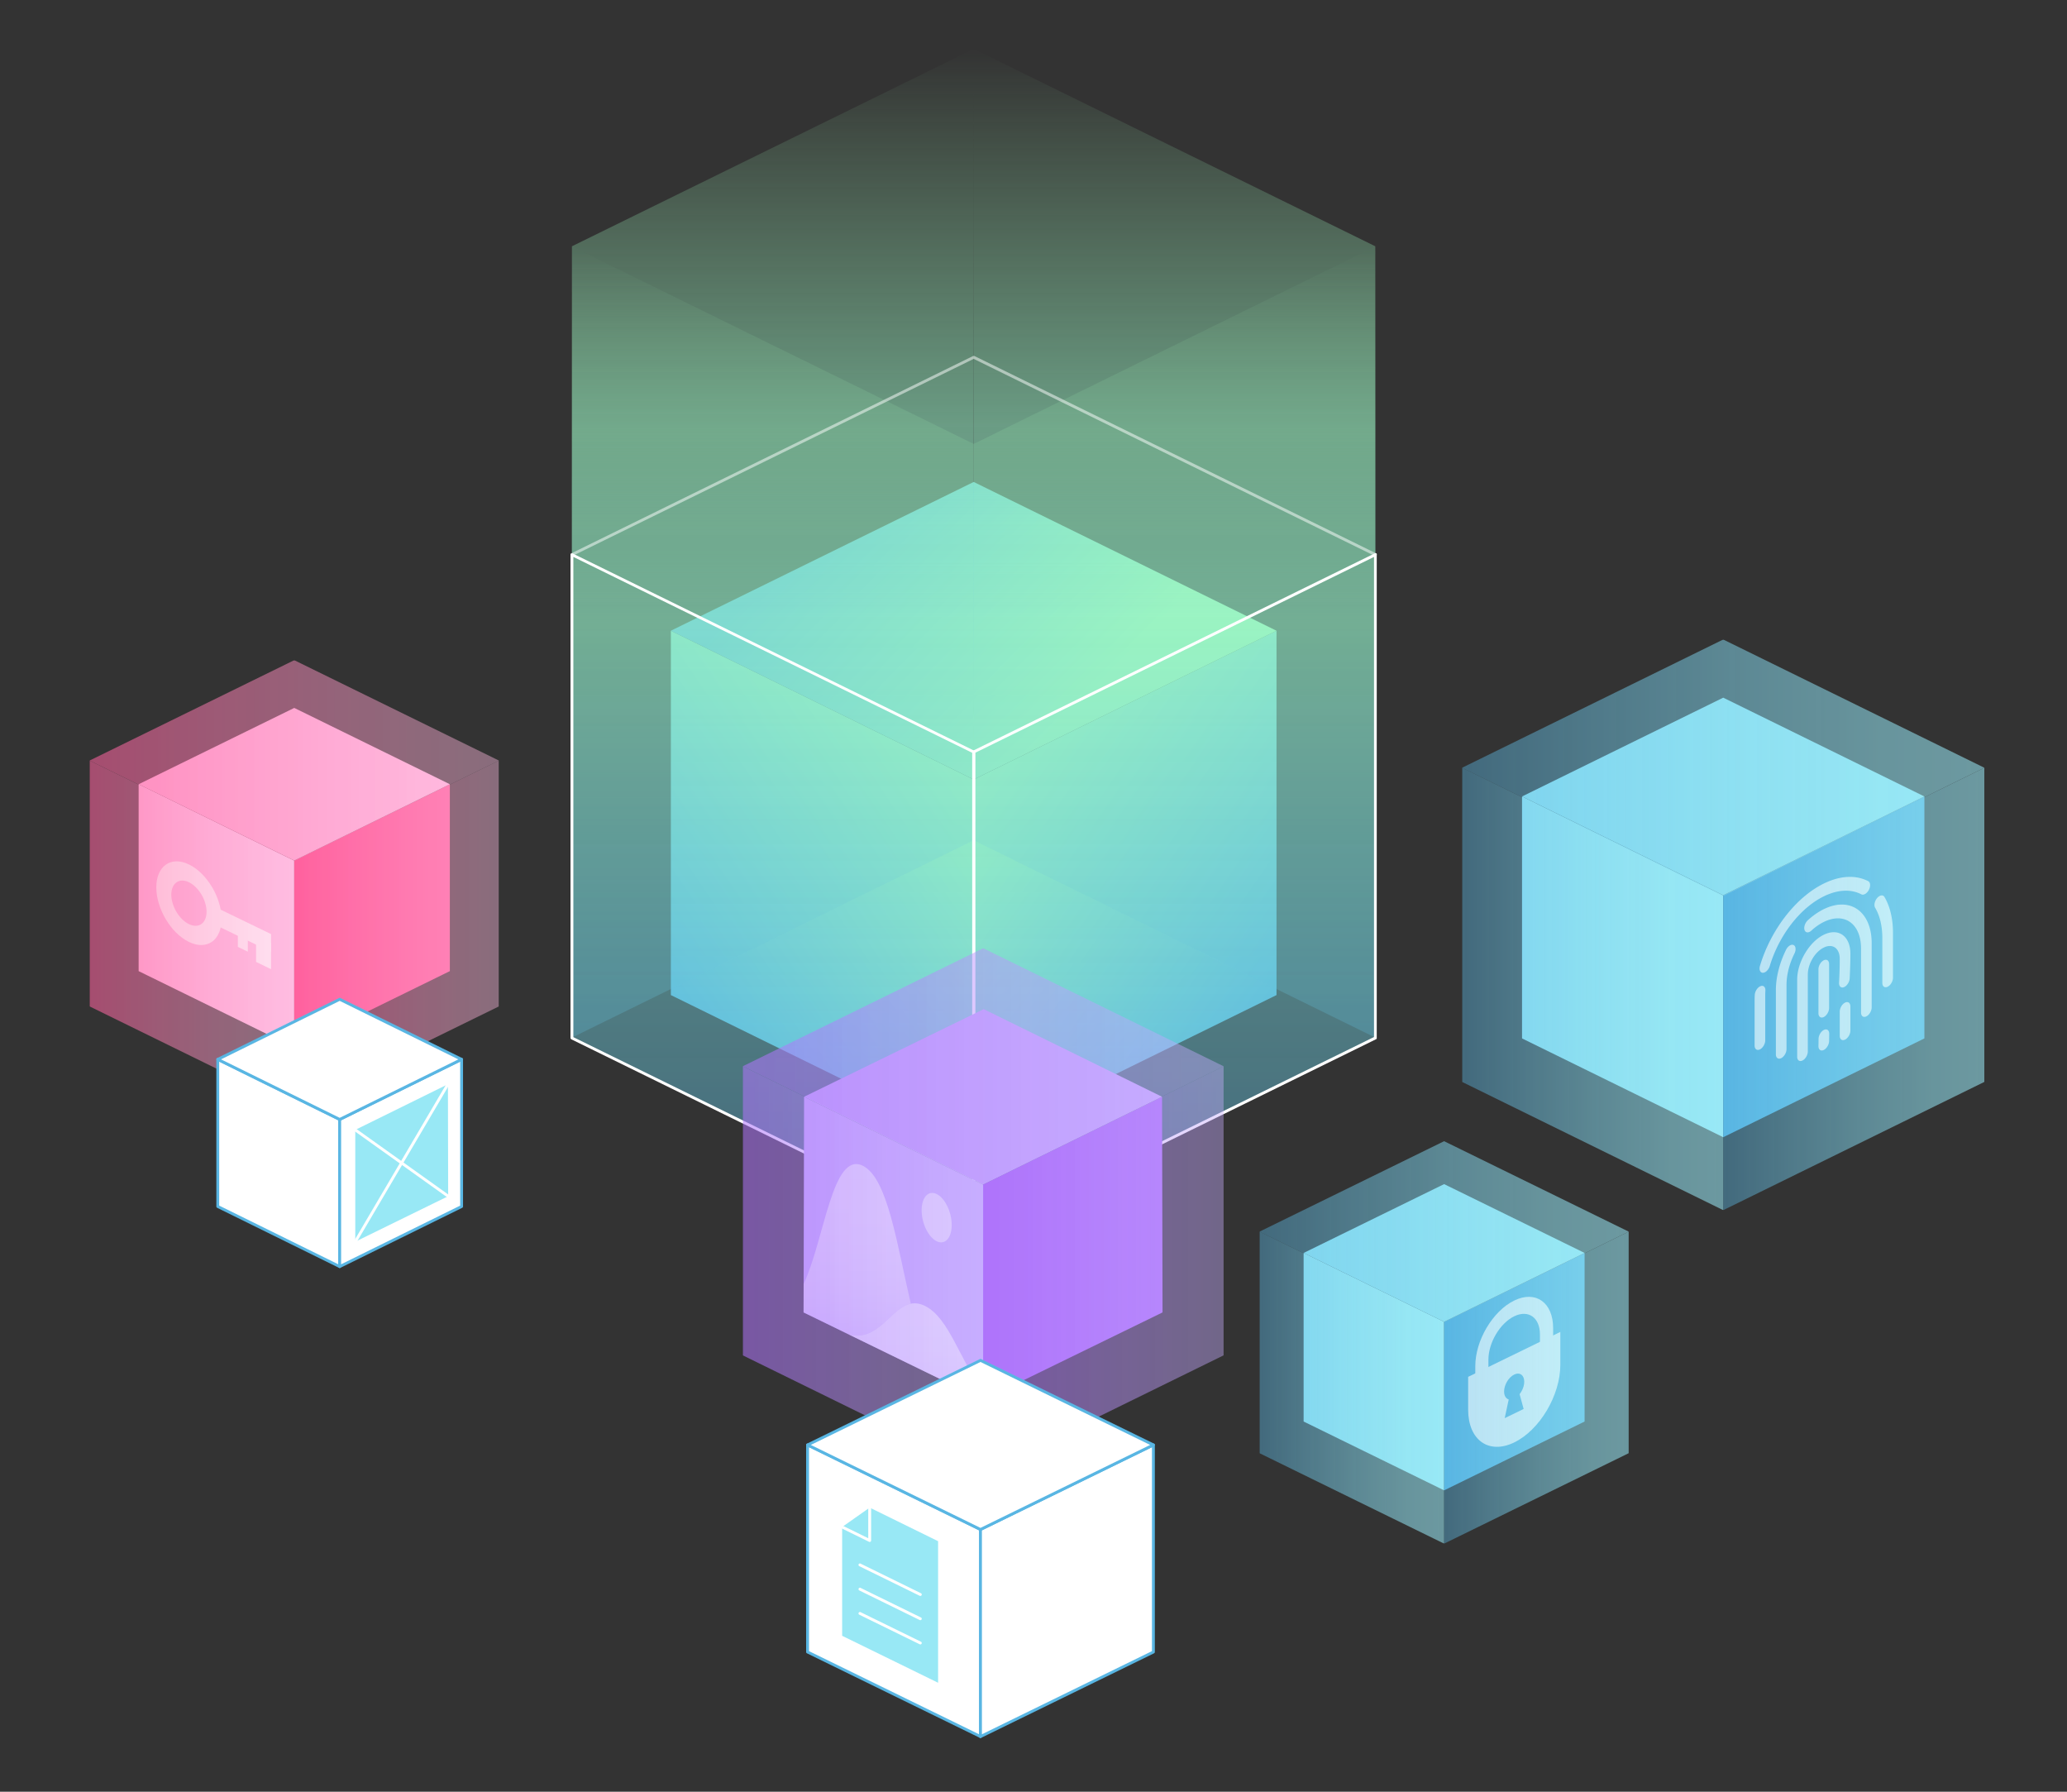 <svg xmlns="http://www.w3.org/2000/svg" viewBox="0 0 3000 2600" width="3000" height="2600"><rect x="0" y="0" width="3000" height="2600" fill="#333333" stroke="none"/><g transform="translate(828.0 70.0) rotate(0.0 585.0 862.0) scale(2.084 2.084)"><svg width="561.5" height="827.1" viewBox="0 0 561.5 827.1"><linearGradient id="a"><stop offset="0" stop-color="#59b6e3"/><stop offset="1" stop-color="#a6ffbb"/></linearGradient><linearGradient xmlns:xlink="http://www.w3.org/1999/xlink" id="c" gradientUnits="userSpaceOnUse" x1="66.872" x2="280.987" xlink:href="#a" y1="657.452" y2="512.924"/><linearGradient xmlns:xlink="http://www.w3.org/1999/xlink" id="d" gradientUnits="userSpaceOnUse" x1="497.476" x2="282.023" xlink:href="#a" y1="661.645" y2="511.765"/><linearGradient xmlns:xlink="http://www.w3.org/1999/xlink" id="e" gradientUnits="userSpaceOnUse" x1="189.925" x2="343.821" xlink:href="#a" y1="316.312" y2="467.531"/><linearGradient id="b"><stop offset=".005" stop-color="#59b6e3" stop-opacity=".6"/><stop offset=".617" stop-color="#96efc4" stop-opacity=".8"/><stop offset="1" stop-color="#a6ffbb" stop-opacity="0"/></linearGradient><linearGradient xmlns:xlink="http://www.w3.org/1999/xlink" id="f" gradientTransform="matrix(-1 0 0 -1 519.629 7910.346)" gradientUnits="userSpaceOnUse" x1="98.974" x2="98.974" xlink:href="#b" y1="7221.459" y2="7909.846"/><linearGradient xmlns:xlink="http://www.w3.org/1999/xlink" id="g" gradientTransform="matrix(-1 0 0 -1 519.629 7910.346)" gradientUnits="userSpaceOnUse" x1="378.744" x2="378.744" xlink:href="#b" y1="7221.459" y2="7909.846"/><linearGradient xmlns:xlink="http://www.w3.org/1999/xlink" id="h" gradientUnits="userSpaceOnUse" x1="140.885" x2="140.885" xlink:href="#b" y1="826.448" y2="138.061"/><linearGradient xmlns:xlink="http://www.w3.org/1999/xlink" id="i" gradientUnits="userSpaceOnUse" x1="420.655" x2="420.655" xlink:href="#b" y1="826.448" y2="138.061"/><path d="M280.8 762.9 69.9 659.3V405.6l210.9 103.6z" fill="url(#c)"/><path d="M491.7 659.3 280.8 762.9V509.2l210.9-103.6z" fill="url(#d)"/><path d="M280.8 302 69.9 405.6l210.9 103.6 210.9-103.6z" fill="url(#e)"/><g opacity=".7"><path d="m280.8.5 279.7 137.4v551L280.8 551.5z" fill="url(#f)"/><path d="M1 137.9 280.8.5v551L1 688.9z" fill="url(#g)"/><path d="M280.8 826.4 1 689V138.1l279.8 137.4z" fill="url(#h)"/><path d="M560.5 689 280.8 826.4V275.5l279.7-137.4z" fill="url(#i)"/></g><g fill="#fff"><path d="M280.8 827.6c-.2 0-.3 0-.4-.1L.6 690.1c-.3-.2-.6-.5-.6-.9V352.6c0-.3.2-.7.5-.8s.7-.2 1 0l279.8 137.4c.3.2.6.5.6.9v336.6c0 .3-.2.7-.5.8s-.4.1-.6.1zM2 688.6 279.8 825V490.6L2 354.2z"/><path d="M280.8 827.6c-.2 0-.4-.1-.5-.2-.3-.2-.5-.5-.5-.8V490c0-.4.2-.7.6-.9l279.8-137.4c.3-.2.7-.1 1 0 .3.2.5.5.5.8v336.6c0 .4-.2.7-.6.9L281.2 827.5c-.1.1-.3.1-.4.1zm1-337V825l277.8-136.5V354.2z"/><path d="M560.5 353.6c-.1 0-.3 0-.4-.1L280.8 216.3 1.4 353.5c-.5.2-1.1 0-1.3-.5s0-1.1.5-1.3l279.8-137.4c.3-.1.6-.1.9 0L561 351.7c.5.2.7.8.5 1.3-.2.4-.6.6-1 .6z" opacity=".5"/></g></svg></g><g transform="translate(130.0 958.0) rotate(0.0 297.0 324.0) scale(2.098 2.094)"><svg width="283.182" height="309.474" viewBox="0 0 283.182 309.474"><linearGradient id="j" gradientUnits="userSpaceOnUse" x1="0" x2="141.591" y1="189.515" y2="189.515"><stop offset="0" stop-color="#ff619e" stop-opacity=".8"/><stop offset="1" stop-color="#ffbde2" stop-opacity=".6"/></linearGradient><linearGradient xmlns:xlink="http://www.w3.org/1999/xlink" id="k" x1="141.591" x2="283.182" xlink:href="#j"/><linearGradient xmlns:xlink="http://www.w3.org/1999/xlink" id="l" x2="283.182" xlink:href="#j" y1="69.556" y2="69.556"/><path d="m141.591 268.361-107.644-52.88V85.963l107.644 52.88z" fill="#ffbde2"/><path d="m249.236 215.481-107.645 52.88V138.843l107.645-52.88z" fill="#ff619e"/><path d="M141.591 33.084 33.947 85.963l107.644 52.88 107.645-52.88z" fill="#ffbde2"/><g fill="#fff"><path d="M68.739 195.245c-12.444-6.044-22.568-23.005-22.568-37.809s10.124-21.931 22.568-15.887c12.445 6.044 22.569 23.005 22.569 37.809s-10.124 21.93-22.569 15.886zm0-41.357c-6.725-3.266-12.196.585-12.196 8.586s5.471 17.166 12.196 20.432 12.197-.584 12.197-8.585-5.471-17.167-12.197-20.433z"/><path d="m125.545 202.157-39.424-19.148v-12.338l39.424 19.147z"/><path d="m125.545 214.127-10.372-5.038v-18.123l10.372 5.037zm-16.081-12.125-6.865-3.334v-12.656l6.865 3.333z"/></g><g opacity=".7"><path d="M141.591 309.474 0 239.918V69.556l141.591 69.555z" fill="url(#j)"/><path d="m283.182 239.918-141.591 69.556V139.111l141.591-69.555z" fill="url(#k)"/><path d="M141.591 0 0 69.556l141.591 69.555 141.591-69.555z" fill="url(#l)"/></g></svg></g><g transform="translate(1078.0 1376.0) rotate(0.0 349.0 381.0) scale(2.069 2.067)"><svg width="337.338" height="368.658" viewBox="0 0 337.338 368.658"><linearGradient id="m"><stop offset="0" stop-color="#fff" stop-opacity="0"/><stop offset=".031" stop-color="#fff" stop-opacity=".052"/><stop offset=".146" stop-color="#fff" stop-opacity=".223"/><stop offset=".266" stop-color="#fff" stop-opacity=".37"/><stop offset=".391" stop-color="#fff" stop-opacity=".49"/><stop offset=".521" stop-color="#fff" stop-opacity=".583"/><stop offset=".659" stop-color="#fff" stop-opacity=".649"/><stop offset=".81" stop-color="#fff" stop-opacity=".688"/><stop offset="1" stop-color="#fff" stop-opacity=".7"/></linearGradient><linearGradient xmlns:xlink="http://www.w3.org/1999/xlink" id="n" gradientUnits="userSpaceOnUse" x1="80.289" x2="80.289" xlink:href="#m" y1="319.846" y2="151.514"/><linearGradient xmlns:xlink="http://www.w3.org/1999/xlink" id="p" x1="105.247" x2="105.247" xlink:href="#n" y1="360.337" y2="152.506"/><linearGradient xmlns:xlink="http://www.w3.org/1999/xlink" id="q" gradientUnits="userSpaceOnUse" x1="121.613" x2="121.613" xlink:href="#m" y1="360.323" y2="244.063"/><linearGradient id="o" gradientUnits="userSpaceOnUse" x1="0" x2="168.669" y1="225.758" y2="225.758"><stop offset="0" stop-color="#ae73fb" stop-opacity=".8"/><stop offset="1" stop-color="#c7aeff" stop-opacity=".6"/></linearGradient><linearGradient xmlns:xlink="http://www.w3.org/1999/xlink" id="r" x1="168.669" x2="337.338" xlink:href="#o"/><linearGradient xmlns:xlink="http://www.w3.org/1999/xlink" id="s" x2="337.338" xlink:href="#o" y1="82.858" y2="82.858"/><path d="m168.499 317.184 125.99-61.515-.341-151.392-125.649 61.725z" fill="#ae73fb"/><path d="M43.019 104.277 169.01 42.762l125.138 61.515-125.649 61.725z" fill="#c7aeff"/><path d="M168.669 317.184 42.678 255.669l.341-151.392 125.65 61.725z" fill="#c7aeff"/><path d="m42.678 255.669 31.878 15.564c20.756 5.133 29.245-18.895 43.343-21.696-9.715-41.494-16.198-88.261-33.695-96.847-21.393-10.497-26.892 51.948-41.48 82.998l-.045 19.981z" fill="url(#n)"/><path d="M135.937 301.202c-7.852-12.653-13.325-31.536-18.038-51.665-14.098 2.801-22.587 26.83-43.343 21.696z" fill="url(#p)"/><path d="M127.781 251.087c-3.66-1.79-6.897-2.143-9.882-1.55-14.098 2.801-22.587 26.83-43.343 21.696l61.381 29.969 32.732 15.981v-6.212c-16.068-20.911-23.761-51.507-40.888-59.884z" fill="url(#q)"/><path d="M146.596 194.305c-.004 9.152-4.732 14.257-10.563 11.399-5.832-2.858-10.555-12.599-10.548-21.753.007-9.151 4.739-14.248 10.567-11.387 5.827 2.86 10.547 12.592 10.543 21.742z" fill="#fff" opacity=".6"/><g opacity=".7"><path d="M168.669 368.658 0 285.8V82.858l168.669 82.857z" fill="url(#o)"/><path d="m337.338 285.8-168.669 82.858V165.715l168.669-82.857z" fill="url(#r)"/><path d="M168.669 0 0 82.858l168.669 82.857 168.669-82.857z" fill="url(#s)"/></g></svg></g><g transform="translate(314.0 1448.0) rotate(0.0 179.0 196.0) scale(2.07 2.076)"><svg width="172.964" height="188.837" viewBox="0 0 172.964 188.837"><path d="M86.482 187.837 1 145.845V42.993l85.482 41.992z" fill="#fff"/><path d="M86.482 188.837a.997.997 0 0 1-.441-.103L.559 146.742a1 1 0 0 1-.559-.897V42.993a1.001 1.001 0 0 1 1.441-.898l85.482 41.992a1 1 0 0 1 .559.897v102.852a1.001 1.001 0 0 1-1 1zM2 145.222l83.482 41.01V85.608L2 44.598z" fill="#59b6e3"/><path d="m171.964 145.845-85.482 41.992V84.985l85.482-41.992z" fill="#fff"/><path d="M86.482 188.837a1.001 1.001 0 0 1-1-1V84.985a1 1 0 0 1 .559-.897l85.482-41.992a.998.998 0 0 1 1.441.898v102.852a1 1 0 0 1-.559.897l-85.482 41.992a.997.997 0 0 1-.441.103zm1-103.229v100.624l83.482-41.01V44.598zm84.482 60.237h.01z" fill="#59b6e3"/><path d="M86.482 1 1 42.993l85.482 41.992 85.482-41.992z" fill="#fff"/><path d="M86.482 85.985a.99.99 0 0 1-.441-.103L.559 43.89a1 1 0 0 1 0-1.794L86.041.102a.998.998 0 0 1 .882 0l85.482 41.993a1 1 0 0 1 0 1.794L86.923 85.881c-.139.068-.29.103-.441.103zM3.268 42.993l83.214 40.878 83.214-40.878L86.482 2.114z" fill="#59b6e3"/><path d="m97.407 170.454 65.14-31.805-.176-78.273-64.964 31.913z" fill="#98e8f5"/><g fill="#fff"><path d="M162.546 139.649a.996.996 0 0 1-.579-.185l-65.14-46.36a1 1 0 0 1 1.16-1.63l65.14 46.36a1 1 0 0 1-.581 1.815z"/><path d="M97.406 171.454a1 1 0 0 1-.86-1.508L161.51 59.868a1 1 0 0 1 1.723 1.017L98.269 170.963a1 1 0 0 1-.862.492z"/></g></svg></g><g transform="translate(1170.0 1972.0) rotate(0.0 253.0 275.0) scale(2.08 2.07)"><svg width="243.313" height="265.718" viewBox="0 0 243.313 265.718"><path d="M121.657 264.718 1 205.446V60.272l120.657 59.272z" fill="#fff"/><path d="M121.657 265.718a1.01 1.01 0 0 1-.441-.102L.559 206.343a1 1 0 0 1-.559-.898V60.272a1.001 1.001 0 0 1 1.441-.898l120.657 59.272a1 1 0 0 1 .559.898v145.174a1.001 1.001 0 0 1-1 1zM2 204.823l118.657 58.289V120.166L2 61.877z" fill="#59b6e3"/><path d="m242.313 205.446-120.656 59.272V119.544l120.656-59.272z" fill="#fff"/><path d="M121.657 265.718a1 1 0 0 1-1-1V119.543c0-.381.217-.729.559-.898l120.657-59.272a1 1 0 0 1 1.441.898v145.174c0 .381-.217.729-.559.898l-120.657 59.272a.996.996 0 0 1-.441.102zm1-145.551v142.946l118.657-58.289V61.877l-118.657 58.289zm119.657 85.279h.01z" fill="#59b6e3"/><path d="M121.657 1 1 60.272l120.657 59.272 120.656-59.272z" fill="#fff"/><path d="M121.657 120.543c-.151 0-.302-.034-.441-.102L.559 61.169a1 1 0 0 1 0-1.795L121.216.102a.998.998 0 0 1 .882 0l120.657 59.272a1 1 0 0 1 0 1.796l-120.657 59.272c-.139.068-.29.102-.441.102zM3.268 60.272l118.389 58.158 118.389-58.158L121.657 2.114z" fill="#59b6e3"/><path d="m92.086 226.99-66.961-32.918v-76.263l19.226-13.615 47.735 23.555z" fill="#98e8f5"/><g fill="#fff"><path d="M79.683 166.131a.996.996 0 0 1-.441-.103l-42.133-20.756a1 1 0 1 1 .884-1.794l42.133 20.756a1 1 0 0 1-.443 1.897zm0 16.997a.996.996 0 0 1-.441-.103l-42.133-20.743a1 1 0 0 1 .884-1.794l42.133 20.743a1 1 0 0 1-.443 1.898zm0 16.998a.992.992 0 0 1-.44-.103L37.11 179.294a1 1 0 1 1 .883-1.795l42.133 20.729a1 1 0 0 1-.442 1.898zm-35.332-71.838a.998.998 0 0 1-.442-.103l-19.226-9.479a1 1 0 0 1 .884-1.794l17.784 8.768v-21.486a1 1 0 0 1 2 0v23.094a.997.997 0 0 1-1 1z"/></g></svg></g><g transform="translate(1828.0 1656.0) rotate(0.0 268.0 292.0) scale(2.112 2.106)"><svg width="253.74" height="277.299" viewBox="0 0 253.74 277.299"><linearGradient id="t" gradientUnits="userSpaceOnUse" x1="0" x2="126.87" y1="169.811" y2="169.811"><stop offset=".005" stop-color="#59b6e3" stop-opacity=".6"/><stop offset=".248" stop-color="#6fc8e9" stop-opacity=".673"/><stop offset=".54" stop-color="#85d9ef" stop-opacity=".743"/><stop offset=".8" stop-color="#93e4f3" stop-opacity=".785"/><stop offset="1" stop-color="#98e8f5" stop-opacity=".8"/></linearGradient><linearGradient xmlns:xlink="http://www.w3.org/1999/xlink" id="u" x1="126.87" x2="253.74" xlink:href="#t"/><linearGradient xmlns:xlink="http://www.w3.org/1999/xlink" id="v" x2="253.74" xlink:href="#t" y1="62.324" y2="62.324"/><path d="m126.87 240.586-96.542-47.425V77.001l96.542 47.426z" fill="#98e8f5"/><path d="m223.413 193.161-96.543 47.425V124.427l96.543-47.426z" fill="#59b6e3"/><path d="M126.87 29.575 30.328 77.001l96.542 47.426 96.543-47.426z" fill="#98e8f5"/><path d="M175.013 207.59c-17.476 8.482-31.618-1.641-31.618-22.596v-22.619l63.346-30.957v22.698c0 21.028-14.219 44.976-31.728 53.474z" fill="#fff"/><path d="m201.805 156.088-53.506 26.083v-27.189c0-17.676 11.974-37.933 26.714-45.166 14.764-7.245 26.792 1.275 26.792 19.003zm-44.486 10.847 35.423-17.289V133.25c0-11.731-7.957-17.375-17.728-12.585-9.761 4.784-17.694 18.198-17.694 29.906v16.364z" fill="#fff"/><path d="M181.944 165.746c0 4.594-3.104 9.829-6.931 11.693-3.826 1.863-6.926-.348-6.926-4.938s3.1-9.824 6.926-11.69c3.827-1.867 6.931.342 6.931 4.935z" fill="#59b6e3"/><path d="m178.059 171.752-6.091 2.968-3.462 16.117 13.019-6.333z" fill="#59b6e3"/><g opacity=".7"><path d="M126.87 277.299 0 214.974V62.324l126.87 62.324z" fill="url(#t)"/><path d="m253.74 214.974-126.87 62.325V124.648l126.87-62.324z" fill="url(#u)"/><path d="M126.87 0 0 62.324l126.87 62.324 126.87-62.324z" fill="url(#v)"/></g></svg></g><g transform="translate(2122.0 928.0) rotate(0.0 379.0 414.0) scale(2.088 2.087)"><svg width="363.07" height="396.778" viewBox="0 0 363.07 396.778"><linearGradient id="w" gradientUnits="userSpaceOnUse" x1="0" x2="181.535" y1="242.978" y2="242.978"><stop offset=".005" stop-color="#59b6e3" stop-opacity=".6"/><stop offset=".248" stop-color="#6fc8e9" stop-opacity=".673"/><stop offset=".54" stop-color="#85d9ef" stop-opacity=".743"/><stop offset=".8" stop-color="#93e4f3" stop-opacity=".785"/><stop offset="1" stop-color="#98e8f5" stop-opacity=".8"/></linearGradient><linearGradient xmlns:xlink="http://www.w3.org/1999/xlink" id="x" x1="181.535" x2="363.07" xlink:href="#w"/><linearGradient xmlns:xlink="http://www.w3.org/1999/xlink" id="y" x2="363.07" xlink:href="#w" y1="89.178" y2="89.178"/><path d="M181.535 346.065 41.703 277.374V109.127l139.832 68.692z" fill="#98e8f5"/><path d="m321.367 277.374-139.832 68.691V177.819l139.832-68.692z" fill="#59b6e3"/><path d="M181.535 40.436 41.703 109.127l139.832 68.692 139.832-68.692z" fill="#98e8f5"/><path d="M251.432 169.698c-19.886 9.767-37.005 32.726-44.309 57.079-.83 2.653.011 4.87 1.878 4.951s4.053-2.003 4.882-4.657l.052-.172c6.174-20.585 20.61-40.009 37.497-48.302 9.964-4.893 19.048-5.073 26.124-1.416 1.567.81 3.901-.583 5.215-3.113 1.313-2.529 1.108-5.236-.459-6.047-8.355-4.317-19.148-4.087-30.88 1.675zm0 17.801c-3.881 1.906-7.624 4.542-11.099 7.727-1.928 1.767-2.938 4.807-2.256 6.791s2.797 2.16 4.725.394l.002-.002c2.696-2.471 5.59-4.518 8.627-6.009 14.346-7.044 25.9 1.179 25.9 18.437v44.507c-.029 2.472 1.604 3.692 3.648 2.723 2.044-.968 3.724-3.757 3.753-6.229v-44.634c0-22.069-14.955-32.713-33.301-23.704zm38.867-9.185c-2.044 1.046-3.672 3.872-3.637 6.313.011.737.175 1.383.479 1.88 3.182 5.419 4.995 12.523 4.995 21.063v31.157c-.029 2.472 1.605 3.692 3.649 2.723s3.724-3.758 3.753-6.23v-31.283c0-10.057-2.145-18.49-5.906-24.893-.653-1.159-1.94-1.44-3.332-.728zM227.935 212.7c-1.088.603-2.095 1.74-2.753 3.107-4.409 8.954-7.044 18.823-7.044 28.088v44.496c-.029 2.472 1.604 3.691 3.646 2.723 2.043-.968 3.722-3.756 3.751-6.228v-44.624c0-7.244 2.043-14.871 5.476-21.844 1.279-2.544 1.025-5.221-.568-5.978-.709-.337-1.602-.245-2.51.258zm23.497-7.4c-10.172 4.994-18.497 19.096-18.497 31.331v53.399c-.029 2.472 1.604 3.691 3.647 2.723s3.723-3.756 3.752-6.228v-53.526c0-7.425 4.926-15.768 11.099-18.799s11.1.476 11.1 7.902c0 5.33-.188 10.987-.477 16.541-.147 2.524 1.386 3.903 3.424 3.079s3.81-3.537 3.957-6.061l.004-.078c.296-5.699.491-11.531.491-17.113 0-12.237-8.327-18.164-18.5-13.169zm-44.461 35.96c-1.896 1.039-3.416 3.603-3.518 5.933a73.256 73.256 0 0 0-.108 3.964v31.146c-.029 2.471 1.603 3.691 3.646 2.723s3.722-3.756 3.751-6.227v-31.272c0-1.117.033-2.235.094-3.357.166-2.531-1.35-3.934-3.387-3.134a4.116 4.116 0 0 0-.478.225zm44.403-18.192c-2.04 1.04-3.67 3.858-3.642 6.299v30.43c-.029 2.472 1.604 3.691 3.647 2.723s3.723-3.757 3.752-6.229v-30.557c.028-2.472-1.606-3.689-3.649-2.72l-.108.053zm14.8 29.442c-2.041 1.04-3.67 3.858-3.642 6.299v16.698c-.029 2.472 1.604 3.691 3.648 2.723s3.724-3.757 3.752-6.229v-16.824c.028-2.472-1.606-3.69-3.65-2.72l-.108.053zm-14.641 18.945c-2.043.989-3.709 3.787-3.721 6.251v.008l-.079 4.967c-.04 2.477 1.584 3.712 3.627 2.757s3.732-3.737 3.772-6.214l.079-4.967c.072-2.492-1.526-3.769-3.568-2.853-.037.016-.073.034-.11.051z" fill="#fff"/><g opacity=".7"><path d="M181.535 396.778 0 307.601V89.178l181.535 89.178z" fill="url(#w)"/><path d="m363.07 307.601-181.535 89.177V178.356L363.07 89.178z" fill="url(#x)"/><path d="M181.535 0 0 89.178l181.535 89.178L363.07 89.178z" fill="url(#y)"/></g></svg></g></svg>